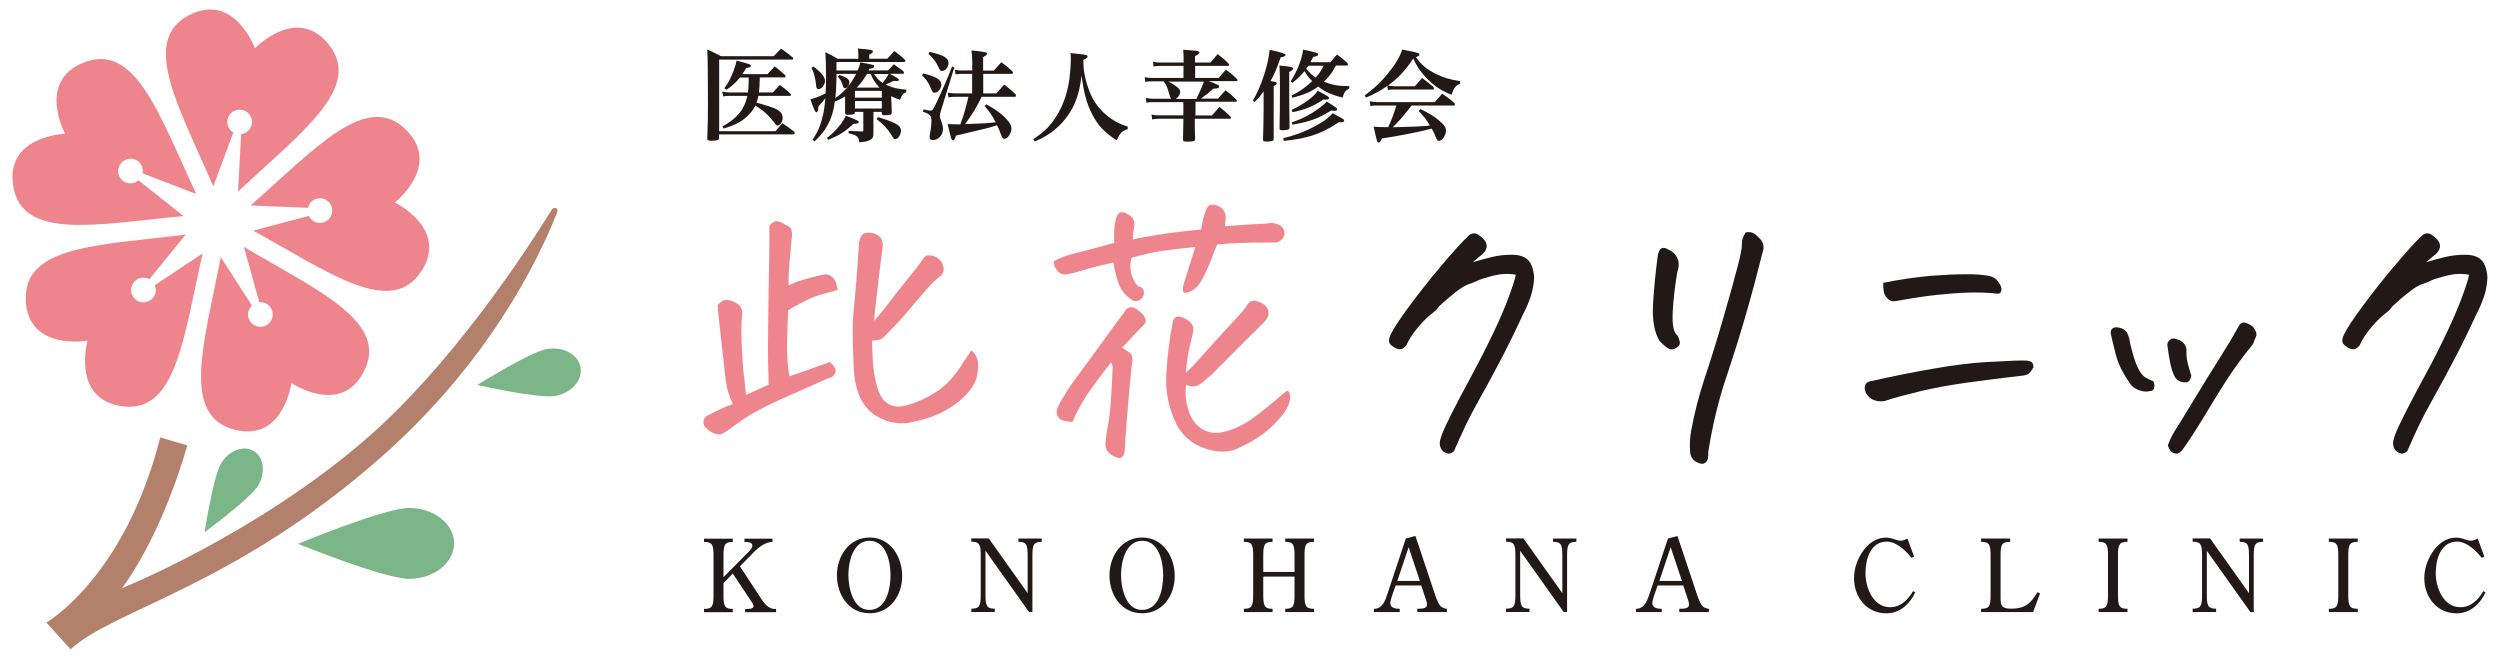 <?xml version="1.0" encoding="UTF-8"?>
<svg id="_レイヤー_1" xmlns="http://www.w3.org/2000/svg" version="1.1" viewBox="0 0 220.6 58.12">
  <!-- Generator: Adobe Illustrator 29.8.2, SVG Export Plug-In . SVG Version: 2.1.1 Build 3)  -->
  <defs>
    <style>
      .st0 {
        fill: #221815;
      }

      .st1 {
        fill: #b3806c;
      }

      .st2 {
        fill: #ee858c;
      }

      .st3 {
        fill: #7bb689;
      }
    </style>
  </defs>
  <path class="st2" d="M28.96,3.86c-2.83-3.41-6.46.4-6.46.4,0,0-1.81-4.94-5.76-2.95-4.43,2.23-.94,8.12,2.08,15.14l1.77-4.76c-.39-.23-.61-.68-.51-1.15.12-.59.7-.97,1.29-.84.59.12.97.7.84,1.29-.1.47-.48.79-.93.85l-.28,5.07c5.57-5.22,11.12-9.23,7.96-13.04"/>
  <path class="st2" d="M7.36,5.53c-4.12,1.64-1.62,6.27-1.62,6.27,0,0-5.26.19-4.58,4.57.75,4.9,7.43,3.4,15.04,2.7l-3.98-3.16c-.34.3-.84.37-1.25.13-.52-.3-.7-.97-.4-1.49s.97-.7,1.49-.41c.41.24.6.7.52,1.15l4.74,1.83c-3.24-6.91-5.34-13.43-9.94-11.6"/>
  <path class="st2" d="M2.27,26.58c.28,4.42,5.46,3.48,5.46,3.48,0,0-1.44,5.06,2.93,5.77,4.89.8,5.53-6.02,7.22-13.47l-4.23,2.81c.18.42.09.91-.26,1.23-.45.4-1.14.37-1.54-.08s-.37-1.14.08-1.54c.35-.32.85-.35,1.25-.14l3.21-3.94c-7.58.95-14.42.93-14.1,5.87"/>
  <path class="st2" d="M20.72,37.92c4.29,1.1,4.99-4.12,4.99-4.12,0,0,4.37,2.94,6.39-1,2.27-4.41-4.01-7.12-10.58-11.02l1.36,4.89c.45-.04.89.19,1.09.63.25.55,0,1.19-.55,1.44s-1.2,0-1.44-.55c-.2-.43-.07-.92.25-1.23l-2.75-4.27c-1.44,7.5-3.58,14,1.23,15.23"/>
  <path class="st2" d="M37.21,23.89c2.37-3.74-2.37-6.02-2.37-6.02,0,0,4.14-3.24,1.02-6.39-3.49-3.52-8.02,1.62-13.75,6.65l5.07.21c.1-.44.46-.79.93-.84.6-.07,1.14.37,1.2.97.07.6-.37,1.14-.97,1.2-.47.05-.9-.21-1.09-.62l-4.91,1.3c6.69,3.69,12.21,7.73,14.86,3.54"/>
  <path class="st1" d="M14.15,38.6l2.37.7s-1.94,7.35-5.75,12.6c0,0,11.87-4.77,21.59-13.22,7.36-6.4,13.71-15.95,16.35-20.21.17-.27.59-.07.47.23-1.66,4.22-6.05,13.28-15.56,21.65-12.95,11.4-23.54,13.41-27.4,16.94l-2.13-2.36s6.89-3.9,10.05-16.33"/>
  <path class="st3" d="M22.77,42.86c-.69,1.14-4.72,4.11-4.72,4.11,0,0,.77-4.95,1.46-6.09s1.98-1.62,2.88-1.08c.9.54,1.07,1.91.38,3.05"/>
  <path class="st3" d="M48.95,34.94c-1.45.25-6.84-.97-6.84-.97,0,0,4.69-2.93,6.14-3.17,1.45-.25,2.79.48,2.98,1.63s-.83,2.27-2.28,2.52"/>
  <path class="st3" d="M36.11,51.08c-2.19,0-9.81-3.09-9.81-3.09,0,0,7.6-3.16,9.79-3.17,2.19,0,3.97,1.39,3.98,3.11,0,1.73-1.76,3.14-3.96,3.15"/>
  <path class="st0" d="M62.41,12.21c.05-1.57.06-1.93.06-3.07,0-2.57-.02-3.94-.06-4.77.54.24.7.32,1.21.59h4.65c.29-.29.38-.39.65-.67.44.3.58.41,1.02.77.04.04.05.08.05.11,0,.05-.04.09-.08.09h-6.45v6.32h4.97c.26-.31.34-.41.61-.7.44.29.58.39,1.04.74.03.05.04.1.04.12,0,.06-.05.12-.1.12h-6.57v.31c-.02.12-.05.17-.14.2-.08.03-.33.05-.55.05-.28,0-.35-.04-.35-.21v-.02.02ZM67.04,6.84v.14c0,.4-.04.94-.07,1.18h1.23c.26-.29.35-.38.61-.66.43.31.55.41.92.75.04.04.07.09.07.12,0,.04-.04.09-.09.09h-2.79c-.04.2-.08.35-.17.59.8.23,1.4.42,1.58.5.51.22.73.48.73.86,0,.35-.22.66-.46.66-.1,0-.12-.02-.28-.25-.49-.65-.97-1.08-1.67-1.51-.22.47-.61.92-1.11,1.28-.4.28-.86.5-1.67.75l-.13-.18c1.3-.71,1.94-1.49,2.21-2.7h-1.64c-.14,0-.25,0-.49.05l-.1-.42c.22.04.54.07.64.07h1.64c.04-.29.06-.61.06-.98v-.34h-.77c-.38.47-.7.75-1.19,1.08l-.18-.14c.36-.5.56-.87.81-1.54.18-.48.21-.61.26-.89.69.18,1.07.29,1.14.32.09.05.13.08.13.12,0,.12-.13.18-.42.21-.14.25-.2.34-.34.54h2.23c.27-.3.35-.4.64-.68.41.32.52.42.9.76.04.05.05.1.05.12,0,.04-.04.09-.1.09h-2.19,0Z"/>
  <path class="st0" d="M78.66,8.94c.02.58.03.91.03.98,0,.11-.03.16-.1.19-.09.04-.33.06-.54.06-.19,0-.23-.03-.24-.16v-.14h-.74v1.9c0,.3-.05.43-.25.55-.21.14-.48.2-1,.23-.05-.5-.19-.61-.94-.79v-.21c.67.03.8.04,1.18.05.1,0,.12-.03.12-.12v-1.61h-.75v.06c0,.07-.02.11-.06.13-.07.04-.27.07-.53.07-.2,0-.27-.03-.27-.15v-1.47c-.31.19-.5.28-.91.46-.08.58-.16.92-.31,1.35-.32.85-.75,1.48-1.47,2.15l-.18-.14c.47-.7.72-1.3.92-2.18.11-.47.16-.88.21-1.49-.02.04-.03.04-.05.06-.11.16-.21.29-.57.68,0,.36-.07.51-.2.51-.07,0-.24-.38-.5-1.15.45-.12.85-.27,1.34-.52.04-.76.04-.89.04-1.47,0-.94-.02-1.54-.06-2.17.49.24.63.31,1.08.59h1.83v-.26c0-.24,0-.36-.04-.65,1.22.11,1.32.12,1.32.26,0,.1-.1.19-.32.28v.36h1.6c.27-.3.35-.4.61-.68.42.3.54.41.92.75.04.05.06.11.06.14,0,.04-.04.08-.1.08h-5.98v.75h1.87c.13-.3.17-.42.24-.72,1.21.23,1.22.23,1.22.35,0,.11-.12.18-.42.22l-.08.14h1.72c.24-.24.31-.31.51-.54l.82.59c.04.06.08.12.08.16,0,.05-.04.09-.11.09h-1.16c.29.14.31.16.7.39.08.05.12.09.12.14,0,.08-.06.11-.21.11-.04,0-.14,0-.23-.02-.11.05-.3.14-.59.27-.43.2-.03,0-.15.05.54.28,1.15.43,1.84.46l-.02.22c-.28.12-.42.29-.54.68-.36-.12-.47-.17-.78-.33v.43l.02.03ZM71.77,5.87c.7.51,1.03.92,1.03,1.29,0,.32-.32.71-.58.71-.12,0-.19-.1-.2-.3-.03-.27-.05-.46-.12-.73-.1-.45-.14-.57-.3-.85,0,0,.17-.12.17-.12ZM72.97,12.17c.48-.37.79-.68,1.16-1.14.24-.31.35-.5.5-.82.77.29,1.15.46,1.15.53,0,.14-.14.19-.47.19-.76.7-1.24,1-2.22,1.41l-.13-.18h0ZM73.82,6.53c0,.31-.02.53-.02.68-.02.75-.03.82-.09,1.45.82-.58,1.32-1.16,1.84-2.14h-1.73ZM74.07,6.62c.63.19.88.38.88.65,0,.25-.2.51-.39.51-.1,0-.13-.04-.2-.25-.11-.35-.19-.49-.43-.76l.14-.15ZM77.81,8.02h-2.37v.6h2.37v-.6ZM75.44,9.58h2.37v-.66h-2.37v.66ZM77.6,7.73c-.37-.4-.58-.73-.78-1.21h-.31c-.35.57-.56.84-.91,1.21,0,0,2,0,2,0ZM77.12,6.53c.26.38.43.56.77.79.23-.29.32-.43.52-.79,0,0-1.29,0-1.29,0ZM77.49,10.34c.65.19,1.08.35,1.42.51.43.21.59.4.59.68,0,.36-.26.75-.5.75-.11,0-.15-.04-.33-.35-.32-.54-.74-.98-1.32-1.42l.13-.19v.02Z"/>
  <path class="st0" d="M81.48,6.48c1.15.29,1.58.56,1.58.99,0,.35-.29.71-.59.71-.16,0-.18-.03-.35-.42-.22-.52-.36-.72-.76-1.11l.12-.18h0ZM81.48,9.64c.28.08.51.12.65.12.15,0,.2-.07.42-.52.58-1.22,1.05-2.3,1.46-3.37l.2.07-1.16,3.76c-.09.29-.12.43-.12.54,0,.09.02.18.08.34.16.42.2.58.2.79,0,.55-.4.99-.9.99-.18,0-.28-.09-.28-.26,0-.06,0-.18.03-.28.09-.46.13-.9.13-1.18,0-.44-.14-.59-.74-.77l.04-.22h0ZM82.04,4.58c1.25.29,1.66.54,1.66.99,0,.34-.28.69-.56.69-.11,0-.18-.03-.23-.13-.03-.07-.08-.15-.13-.26-.2-.43-.42-.72-.85-1.11l.11-.19h0ZM87.92,8.25c.22-.25.45-.51.69-.79.44.35.58.45.99.84.04.06.05.12.05.15,0,.05-.04.09-.1.09h-2.93c-.43.9-.86,1.6-1.46,2.41,1.73-.06,1.89-.07,2.7-.16-.3-.58-.55-.95-.98-1.43l.16-.15c.89.5,1.28.79,1.69,1.21.37.39.52.65.52.9,0,.44-.33.93-.62.93-.13,0-.21-.1-.32-.42-.1-.28-.19-.51-.33-.78-.82.26-.91.28-3.64.92-.05.27-.13.41-.26.41-.12,0-.16-.13-.46-1.43.41.02.54.02.73.02h.39c.28-.71.53-1.6.71-2.43h-1.2c-.2,0-.36.02-.56.05l-.06-.42c.24.05.41.07.62.07h1.53v-1.72h-.98c-.2,0-.3,0-.48.05l-.06-.42c.24.05.35.07.55.07h.98v-.71c0-.42-.02-.63-.07-1.06.93.09,1.39.17,1.39.26,0,.1-.06.16-.36.33v1.19h.95c.29-.34.38-.43.66-.74.44.33.58.43.98.81.04.05.05.11.05.14,0,.04-.04.08-.09.08h-2.54v1.72h1.16Z"/>
  <path class="st0" d="M91.17,12.29c.86-.58,1.32-1,1.78-1.64.73-1.01,1.21-2.23,1.41-3.64.07-.54.13-1.33.13-1.85,0-.14,0-.26-.03-.48.31.04.55.06.71.08.65.06.8.11.8.22,0,.09-.08.16-.37.31v.28c0,.81.27,1.95.69,2.85.37.82.98,1.52,1.76,2.06.48.32.81.48,1.46.69v.23c-.49.14-.66.31-.98.98-1.06-.68-1.67-1.33-2.17-2.32-.47-.9-.74-1.93-.92-3.4-.2,1.61-.54,2.61-1.27,3.61-.51.72-1.17,1.31-1.94,1.76-.28.17-.47.26-.92.45l-.13-.19h-.01Z"/>
  <path class="st0" d="M105.43,10.19h1.51l.66-.75c.44.34.58.45.98.85.04.04.05.09.05.12,0,.04-.04.07-.09.07h-3.11v.26c0,.53,0,.65.03,1.49v.02c0,.2-.14.25-.71.25-.31,0-.35-.03-.36-.19,0-.38.03-1.17.03-1.57v-.26h-2.22c-.2,0-.38.03-.53.06l-.06-.43c.19.05.38.07.59.07h2.22v-1.17h-2.7c-.23,0-.39.02-.56.06l-.05-.43c.2.05.39.07.61.07h1.62c-.06-.07-.08-.11-.18-.46-.15-.54-.26-.79-.48-1.07h-1.01c-.29,0-.39,0-.61.05l-.05-.42c.23.05.4.07.66.07h2.76v-1.07h-2.05c-.21,0-.38.02-.59.06l-.05-.43c.22.06.41.08.65.08h2.05v-.35c0-.25,0-.43-.04-.78,1.12.08,1.2.09,1.31.12.08.03.12.07.12.12,0,.11-.11.19-.38.32v.57h1.36c.28-.33.36-.43.63-.74.45.33.58.44.98.84.02.05.04.09.04.12,0,.04-.04.07-.07.07h-2.93v1.07h2.07c.2-.23.42-.47.64-.73.45.32.59.43.98.83.03.04.05.09.05.11,0,.04-.04.07-.07.07h-2.48c.33.11.54.2.79.32.11.04.14.08.14.14,0,.13-.12.2-.37.2h-.14c-.48.43-.51.45-1.1.88h1.51c.28-.33.37-.43.67-.73.43.33.56.44.95.83.03.04.04.09.04.11,0,.05-.04.07-.08.07h-3.57v1.17l-.06.04ZM103.07,7.19c.29.13.6.33.81.5.19.16.26.28.26.43,0,.2-.15.44-.38.61h1.8c.3-.58.6-1.28.67-1.53h-3.16,0Z"/>
  <path class="st0" d="M110.56,8.88c.44-.8.73-1.47,1.02-2.39.25-.79.39-1.45.45-2.09.94.19,1.41.34,1.41.43,0,.12-.12.18-.43.22-.38,1.08-.52,1.42-.9,2.1.45.07.55.11.55.2s-.09.17-.27.25v4.63c0,.1-.02.13-.05.17-.05.05-.28.09-.57.09-.26,0-.32-.03-.32-.19.04-1.3.05-1.89.05-2.76v-1.47c-.24.34-.38.51-.78.93l-.19-.12h.03ZM114.09,6.07c0,.09-.08.16-.33.28,0,2.15,0,3.78.03,4.88,0,.1-.03.14-.07.18-.07.04-.28.08-.53.08-.23,0-.28-.04-.28-.19.02-1.21.03-1.95.03-3.31,0-1.11,0-1.55-.04-2.21,1.08.12,1.21.14,1.21.28M113.22,12.2c1.13-.28,1.91-.58,2.81-1.06.76-.41,1.24-.76,1.56-1.15.44.23.86.47.95.53.04.04.07.07.07.12,0,.11-.1.15-.35.15h-.13c-.97.64-1.6.94-2.47,1.21-.72.21-1.31.32-2.38.43l-.05-.22h0ZM117.87,5.8c-.27.51-.35.63-.61.94-.15.19-.3.34-.44.47.73.29,1.28.39,2.24.39v.22c-.33.15-.46.33-.59.79-.9-.22-1.58-.52-2.15-.97-.7.49-1.16.69-2.28.99l-.07-.2c.74-.37,1.2-.68,1.82-1.27-.34-.35-.43-.46-.68-.89-.33.41-.52.59-1.06,1.04l-.17-.12c.61-.96.98-1.9,1.11-2.81,1.16.24,1.32.29,1.32.42,0,.12-.13.18-.43.22-.07.14-.16.3-.25.47h1.76c.25-.3.33-.39.59-.68.43.31.55.42.91.74.03.05.05.11.05.15s-.05.08-.11.08h-.95v.02ZM113.98,9.69c.74-.35,1.2-.64,1.68-1.03.31-.26.45-.41.62-.65.46.24.82.44.93.53.04.04.06.07.06.11,0,.09-.07.13-.2.13h-.3c-.9.61-1.58.89-2.71,1.12l-.08-.2h0ZM113.99,10.8c.93-.32,1.57-.65,2.32-1.19.41-.29.56-.43.76-.65.35.21.5.31.8.52.09.06.12.11.12.16,0,.1-.08.14-.27.14-.04,0-.15,0-.26-.02-1.24.74-1.94.99-3.43,1.24l-.05-.21h0ZM115.44,5.8c-.04.06-.1.15-.18.27.32.39.5.55.84.78.33-.38.51-.65.69-1.05h-1.36,0Z"/>
  <path class="st0" d="M128.83,7.4c-.38.14-.55.35-.75.96-.81-.32-1.39-.68-2-1.27-.65-.62-1.09-1.26-1.37-1.94-.65,1.01-1.32,1.73-2.23,2.4.2.04.36.06.58.06h1.79c.28-.33.36-.42.64-.73.43.33.57.43.99.79.04.06.06.11.06.15s-.04.08-.11.08h-3.43c-.17,0-.28,0-.53.04l-.05-.36c-.59.42-1.21.75-1.88,1.03l-.12-.19c.81-.59,1.43-1.17,2.03-1.91.67-.82,1.07-1.48,1.28-2.14.3.06.54.12.69.14.67.13.83.19.83.3,0,.1-.09.16-.31.23.5.7.96,1.08,1.74,1.47.67.34,1.18.49,2.15.65v.24ZM124.54,9.33c-.66.86-1.13,1.41-1.65,1.9,1.52-.03,2.63-.08,3.29-.15-.33-.54-.58-.85-.99-1.28l.14-.18c.71.34,1.16.61,1.61.98.48.39.65.63.65.93,0,.42-.33.9-.62.9-.12,0-.16-.04-.25-.27-.19-.45-.23-.53-.38-.81-1.1.29-2.57.58-4.41.87-.09.26-.18.36-.29.36s-.12,0-.43-1.4c.29.03.71.04,1.28.04.32-.68.45-1.04.73-1.91h-1.74c-.2,0-.32,0-.55.05l-.06-.43c.25.06.42.08.64.08h5.1c.28-.34.36-.43.65-.74.48.33.63.43,1.07.81.03.05.05.11.05.14,0,.04-.05.09-.1.09h-3.73v.02Z"/>
  <path class="st0" d="M65.88,48.87c.15-.15.51-.48.51-.7,0-.35-.44-.35-.7-.35v-.29h2.47v.29c-.85.02-1.51.76-2.07,1.34l-.8.81,1.72,2.62c.35.54.74,1.2,1.47,1.14v.29h-2.73v-.29c.27,0,.74.04.74-.25,0-.16-.21-.44-.3-.57l-1.53-2.3-.82.84v1.06c0,.98.11,1.22.82,1.22v.29h-2.54v-.29c.73,0,.84-.23.84-1.22v-3.48c0-.98-.12-1.21-.84-1.21v-.29h2.54v.29c-.71,0-.82.24-.82,1.21v1.9l2.04-2.06Z"/>
  <path class="st0" d="M76.71,54.11c-1.84,0-2.86-1.65-2.86-3.34s1.06-3.34,2.89-3.34,2.87,1.7,2.87,3.4-1.06,3.29-2.9,3.29M74.86,50.73c0,1.1.39,3.09,1.84,3.09,1.53,0,1.88-1.89,1.88-3.07s-.38-3.03-1.85-3.03-1.87,1.87-1.87,3.01"/>
  <path class="st0" d="M90.68,52.35v-3.33c0-.98-.12-1.21-.82-1.21v-.29h2.06v.29c-.7,0-.82.24-.82,1.21v4.98h-.3l-3.84-5.4v3.89c0,.98.12,1.22.82,1.22v.29h-2.07v-.29c.71,0,.83-.23.83-1.22v-3.48c0-.98-.12-1.21-.83-1.21v-.29h1.54l3.43,4.83h0Z"/>
  <path class="st0" d="M100.76,54.11c-1.84,0-2.86-1.65-2.86-3.34s1.06-3.34,2.89-3.34,2.87,1.7,2.87,3.4-1.06,3.29-2.9,3.29M98.92,50.73c0,1.1.39,3.09,1.84,3.09,1.53,0,1.88-1.89,1.88-3.07s-.38-3.03-1.85-3.03-1.87,1.87-1.87,3.01"/>
  <path class="st0" d="M114.23,50.47v-1.45c0-.98-.12-1.21-.82-1.21v-.29h2.54v.29c-.73,0-.84.24-.84,1.21v3.48c0,.98.12,1.22.84,1.22v.29h-2.54v-.29c.7,0,.82-.23.82-1.22v-1.62h-2.76v1.62c0,.98.12,1.22.82,1.22v.29h-2.53v-.29c.7,0,.82-.23.82-1.22v-3.48c0-.98-.12-1.21-.82-1.21v-.29h2.53v.29c-.7,0-.82.24-.82,1.21v1.45h2.76Z"/>
  <path class="st0" d="M124.9,47.3l1.61,4.82c.11.35.35,1.08.58,1.34.15.17.35.23.58.26v.29h-2.61v-.29c.3-.03.86.06.86-.4,0-.14-.1-.43-.15-.57l-.36-1.09h-2.26l-.12.34c-.09.26-.35.95-.35,1.21,0,.45.47.51.83.51v.29h-2.27v-.29c.76,0,1-.75,1.2-1.36l1.61-4.84.83-.22h.02ZM124.3,48.28l-1,2.98h1.99l-.99-2.98Z"/>
  <path class="st0" d="M137.86,52.35v-3.33c0-.98-.11-1.21-.82-1.21v-.29h2.06v.29c-.7,0-.82.24-.82,1.21v4.98h-.3l-3.84-5.4v3.89c0,.98.12,1.22.82,1.22v.29h-2.07v-.29c.71,0,.83-.23.83-1.22v-3.48c0-.98-.12-1.21-.83-1.21v-.29h1.54l3.43,4.83h0Z"/>
  <path class="st0" d="M148.02,47.3l1.61,4.82c.11.35.35,1.08.58,1.34.15.17.35.23.58.26v.29h-2.61v-.29c.3-.03.86.06.86-.4,0-.14-.1-.43-.15-.57l-.36-1.09h-2.26l-.12.34c-.09.26-.35.95-.35,1.21,0,.45.47.51.83.51v.29h-2.27v-.29c.76,0,1-.75,1.21-1.36l1.61-4.84.83-.22h0ZM147.42,48.28l-1,2.98h1.99l-.99-2.98Z"/>
  <path class="st0" d="M168.89,49.12l-.22.11c-.48-.63-1.34-1.44-2.17-1.44-1.47,0-1.89,1.59-1.89,2.78,0,1.28.66,3.01,2.17,3.01.95,0,1.58-.66,2.03-1.42l.19.11c-.48,1.05-1.37,1.85-2.55,1.85-1.75,0-2.85-1.44-2.85-3.1,0-.81.27-1.61.72-2.29.46-.71,1.19-1.29,2.08-1.29.31,0,.54.07.74.14.2.07.38.13.57.13.23,0,.41-.09.6-.19l.59,1.6h-.01Z"/>
  <path class="st0" d="M180.01,52.38l-.61,1.63h-4.59v-.29c.73,0,.84-.23.84-1.22v-3.48c0-.98-.12-1.21-.84-1.21v-.29h2.57v.29c-.74,0-.85.24-.85,1.21v3.65c0,.78.07,1.04.95,1.04,1.19,0,1.71-.45,2.3-1.45l.24.11h-.01Z"/>
  <path class="st0" d="M186.89,52.5c0,.98.12,1.22.84,1.22v.29h-2.55v-.29c.71,0,.83-.23.83-1.22v-3.48c0-.98-.12-1.21-.83-1.21v-.29h2.55v.29c-.72,0-.84.24-.84,1.21v3.48Z"/>
  <path class="st0" d="M198.45,52.35v-3.33c0-.98-.12-1.21-.82-1.21v-.29h2.06v.29c-.7,0-.82.24-.82,1.21v4.98h-.3l-3.84-5.4v3.89c0,.98.11,1.22.82,1.22v.29h-2.07v-.29c.71,0,.83-.23.83-1.22v-3.48c0-.98-.12-1.21-.83-1.21v-.29h1.54l3.43,4.83h0Z"/>
  <path class="st0" d="M207.21,52.5c0,.98.12,1.22.84,1.22v.29h-2.55v-.29c.71,0,.83-.23.83-1.22v-3.48c0-.98-.12-1.21-.83-1.21v-.29h2.55v.29c-.72,0-.84.24-.84,1.21v3.48Z"/>
  <path class="st0" d="M219.21,49.12l-.22.11c-.48-.63-1.34-1.44-2.17-1.44-1.47,0-1.89,1.59-1.89,2.78,0,1.28.66,3.01,2.17,3.01.95,0,1.58-.66,2.03-1.42l.19.11c-.48,1.05-1.37,1.85-2.55,1.85-1.75,0-2.85-1.44-2.85-3.1,0-.81.27-1.61.72-2.29.46-.71,1.19-1.29,2.08-1.29.31,0,.54.07.74.14.2.07.38.13.57.13.23,0,.41-.09.6-.19l.59,1.6h0Z"/>
  <path class="st2" d="M63.33,26.91c.25-.3.52-.45.8-.44.28,0,.53.09.77.24.46.22.65.6.58,1.14-.07.79-.08,1.69-.03,2.69s.11,1.87.18,2.59l.05.23c.05.61.1,1.1.15,1.49.67-.3,1.34-.61,2-.91-.02-.56-.03-1.15-.05-1.79-.02-.96-.02-2.01,0-3.16.02-1.92.04-3.68.08-5.27.03-1.59.04-2.87.03-3.83.24-.25.46-.38.66-.38.03,0,.08,0,.13.03.24.07.45.17.63.3.3.1.48.27.54.52.06.24.06.47.01.67-.09,1.06-.16,1.89-.22,2.48s-.07,1.15-.04,1.67c.2-.1.45-.21.76-.33.72-.24,1.48-.44,2.27-.61.2-.07.42-.04.64.09.23.13.38.31.47.54.08.24.14.47.18.71-.49.14-.96.26-1.4.39-.45.13-.88.29-1.3.49-.42.2-.98.51-1.67.91-.05.96-.08,1.93-.1,2.91v.91c.03.67.1,1.35.2,2.02,1.23-.42,2.42-.84,3.56-1.26.17.12.32.28.44.48.13.2.13.4,0,.59s-.31.31-.54.34c-1.15.52-2.24,1.01-3.27,1.45-1.04.45-1.97.89-2.8,1.33-.83.44-1.53.88-2.1,1.31-.56.44-1.01.73-1.33.88-.5.03-.99-.2-1.44-.71-.12-.24-.13-.46-.03-.66s.28-.34.53-.4c.67-.37,1.34-.67,2-.91-.22-.47-.39-.94-.51-1.41-.05-.24-.09-.47-.13-.71-.08-.72-.18-1.6-.29-2.61-.11-1.02-.2-1.86-.28-2.53s-.12-1.16-.14-1.48M76.95,30.06c0,.27.02.83.06,1.68s.18,1.68.42,2.49c.44,1.45,1.37,1.94,2.8,1.47.96-.3,1.83-.73,2.62-1.28.78-.55,1.54-1.42,2.26-2.62.22-.27.41-.56.58-.88.34.24.54.6.61,1.09.02.44-.02.86-.11,1.25-.09.4-.31.81-.64,1.23-1.15,1.36-2.75,2.27-4.83,2.7-1.04.29-2.06.19-3.03-.28-.98-.47-1.64-1.26-2-2.35-.2-.62-.32-1.28-.35-1.96s-.06-1.38-.08-2.08c-.03-.91-.03-1.81.03-2.7.03-.37.07-.73.1-1.09.13-1.26.27-3.01.4-5.23.02-.27.1-.51.25-.72s.43-.29.83-.24c.81.15,1.14.62.99,1.41-.22,1.69-.4,3.25-.56,4.7-.07.57-.13,1.13-.18,1.67.59-.67,1.09-1.28,1.49-1.82.24-.32.52-.69.86-1.11.24-.3.51-.64.81-1.01.69-.86,1.1-1.39,1.22-1.6.13-.21.33-.29.62-.24.49.07.83.31,1.04.73l.05.15c.12.3.06.61-.18.91-.4.25-1.05.91-1.93,1.97s-1.63,1.92-2.25,2.56c-.62.65-.98,1-1.1,1.06-.12.06-.39.11-.81.14"/>
  <path class="st2" d="M92.97,23.07c.4-.27,1.05-.51,1.93-.73.88-.22,2.02-.52,3.42-.91-.03-.89,0-1.57.13-2.02.05-.3.18-.53.4-.68.25-.03.49.03.71.2.47.25.64.65.5,1.19-.07.37-.1.71-.1,1.01.39-.1,1.1-.24,2.15-.4,1.04-.17,2.33-.33,3.87-.48l.15-.78c.14-.56.27-.94.4-1.16.08-.17.24-.25.46-.25.07,0,.14,0,.23.03.61.14.92.51.94,1.14-.02.27-.04.51-.08.73,1.21-.1,2.44-.18,3.69-.23.32-.08.63-.07.94.05.45.15.67.47.63.96-.2.51-.56.72-1.09.66-1.18,0-2.13.01-2.87.04-.73.03-1.39.07-1.98.14-.17.37-.34.81-.52,1.3-.18.5-.42,1.04-.72,1.62-.3.58-.62.96-.95,1.13-.33.17-.56.24-.69.2-.14-.03-.18-.23-.13-.58.32-1.04.68-2.2,1.09-3.46-1.21.12-2.2.24-2.97.35-.77.12-1.66.32-2.67.61-.14.61-.12,1.13.04,1.57.16.44.34.75.54.94.42.07.59.33.5.78-.17.42-.47.59-.91.5-.62-.37-1.04-.84-1.26-1.41s-.39-1.23-.51-1.97c-1.2.27-2.13.51-2.79.72-.67.21-1.17.32-1.5.34-.27,0-.5-.12-.68-.37-.19-.24-.29-.49-.3-.75M94.64,37.24c-.25-.03-.49-.07-.72-.1s-.4-.14-.53-.33-.17-.37-.14-.57c.03-.19.1-.37.2-.54.32-.61.82-1.4,1.52-2.38.17-.22.34-.45.51-.68.96-1.31,1.78-2.43,2.45-3.36s1.09-1.49,1.26-1.69c.18-.42.49-.56.91-.43.79.49,1.11.94.96,1.36-.67.69-1.36,1.41-2.05,2.17l.25.15c.1.07.22.14.35.23.3.17.39.55.25,1.14-.19,1.99-.33,3.61-.43,4.85-.1,1.25-.16,2.12-.18,2.63-.05.71-.36.9-.94.58-.56-.24-.81-.66-.76-1.26.05-.52.13-1.04.23-1.57.1-.52.19-1.27.25-2.25.07-.98.12-1.89.15-2.75-.03-.24-.08-.39-.15-.45-.62.79-1.23,1.6-1.83,2.44-.6.83-1.12,1.77-1.58,2.82M104.67,33.93c-.15,1.04.02,2.05.51,3.01.3.51.72.87,1.25,1.09s1.1.23,1.71.03c.47-.1.96-.29,1.47-.57s1.04-.64,1.59-1.07c.56-.44,1.32-1.07,2.3-1.9.2-.08.32.08.34.49.03.41-.18.92-.62,1.53-.51.66-1.08,1.22-1.72,1.71-.64.48-1.39.91-2.25,1.3-.81.39-1.77.4-2.87.04-1.1-.36-1.94-1.04-2.51-2.03-.72-1.43-1.04-2.92-.96-4.47.08-1.55.27-3.08.56-4.6.08-.49.35-.66.81-.5h.03c.22.07.44.2.67.4s.33.43.32.68c-.02.25-.06.49-.13.71-.22.86-.36,1.58-.43,2.15-.07.57-.09.9-.08.99.12-.17.32-.38.61-.63,1.4-1.58,2.84-3.17,4.32-4.75.22-.25.4-.51.56-.78.27-.25.55-.3.83-.15.47.13.77.37.9.71.13.34.04.68-.27,1.04-1.62,1.6-3.18,3.16-4.67,4.67-.25.2-.5.41-.73.63-.51.45-1.01.56-1.52.3"/>
  <path class="st0" d="M122.74,29.48c.2-.45.72-1.25,1.57-2.4.84-1.15,1.78-2.33,2.8-3.55,1.03-1.22,1.84-2.12,2.43-2.69.17-.17.35-.25.53-.25.15,0,.3.06.45.18.89.62.89,1.26,0,1.89l-.56.48c.59-.18,1.16-.34,1.71-.47s1.13-.19,1.76-.19,1.11.16,1.41.47.48.81.53,1.5c-.02.59-.12,1.16-.3,1.71-.19.55-.41,1.07-.68,1.58-.66,1.43-1.31,2.77-1.97,4.02s-1.26,2.37-1.82,3.36c-.56.99-.98,1.8-1.28,2.43-.29.62-.64,1.37-1.02,2.25-.17.17-.35.24-.53.22-.19-.03-.35-.11-.48-.25-.13-.14-.21-.32-.24-.53s.04-.52.19-.92c.15-.4.46-1.06.92-1.97.46-.91,1.03-1.97,1.69-3.2.66-1.22,1.3-2.47,1.91-3.75s1.08-2.38,1.41-3.3c.34-.92.53-1.54.58-1.86-.67-.12-1.36-.08-2.06.1-.7.19-1.14.33-1.33.43s-.43.2-.75.3c-.31.1-.71.35-1.2.73-.49.39-.97.8-1.44,1.24-.1.19-.32.41-.67.67-.35.26-.74.66-1.19,1.19s-.79,1.06-1.02,1.58c-.22.27-.45.38-.68.33-.24-.05-.46-.18-.68-.38-.22-.2-.22-.51,0-.94"/>
  <path class="st0" d="M146.29,22.51c.13-.64.45-.8.93-.48.29.12.51.29.67.53.16.24.24.48.24.73s-.04.5-.13.73c-.22,1.33-.35,2.5-.4,3.51-.05,1.01.05,1.66.3,1.95.14.12.24.31.3.58.09.25,0,.45-.24.61-.24.15-.46.19-.64.13-.19-.07-.48-.3-.88-.71-.47-.77-.66-1.89-.57-3.34s.23-2.86.42-4.24M154.05,20.51c.08-.02.17-.03.25-.03.17,0,.33.04.48.13.2.13.37.29.51.45.34.35.41.77.23,1.24-.44,1.77-.91,3.55-1.43,5.34-.51,1.79-1.11,3.69-1.78,5.7-.67,2-1.2,4.18-1.57,6.52,0,.18,0,.37-.03.56-.02.18-.11.33-.28.44-.17.11-.41.08-.73-.09-.32-.17-.5-.45-.56-.83-.05-.62-.03-1.26.08-1.89.29-1.58.69-3.14,1.2-4.68.51-1.53,1.06-3.28,1.63-5.26.57-1.97.99-3.48,1.26-4.52.27-1.04.4-1.69.39-1.95,0-.25.02-.46.08-.62.06-.16.15-.33.26-.52"/>
  <path class="st0" d="M179.44,32.41c-.13.22-.26.39-.38.52-.12.13-.39.21-.81.24-1.5.17-3.05.37-4.66.59-1.61.23-3.01.48-4.19.77-1.19.29-2.23.57-3.12.86-.4.07-.77,0-1.09-.16-.32-.18-.53-.44-.63-.8-.08-.47.11-.74.58-.81,1.8-.4,3.62-.77,5.46-1.09,1.84-.32,3.39-.51,4.65-.58,1.26-.07,2.13-.11,2.6-.13.49-.02.83,0,1.02,0,.19.03.33.08.42.15.08.08.13.22.15.42M166.18,24.96c1.4-.29,2.83-.5,4.3-.63,1.14-.08,2.11-.13,2.91-.13h.61c.89.03,1.49.11,1.79.23.27.12.48.31.64.58s.22.49.16.66c-.05.17-.15.25-.3.25-.88-.1-1.75-.13-2.63-.1-.88.03-1.79.1-2.74.2-.95.1-2.07.27-3.35.5-.25.05-.45.07-.59.06-.14,0-.3-.1-.47-.29-.17-.18-.27-.4-.3-.63-.03-.24-.04-.47-.03-.71"/>
  <path class="st0" d="M187.96,30.29c.22.93.43,1.62.64,2.07.21.46.43.75.64.9.22.14.47.27.76.37.1.19.13.38.09.58-.04.2-.17.3-.39.3-.27.07-.56.05-.87-.05s-.56-.25-.75-.45c-.71-.96-1.18-1.89-1.4-2.78-.23-.89-.37-1.52-.44-1.89.03-.24.13-.38.3-.43s.39-.03.66.06.46.28.57.56c.11.28.17.54.19.77M191.98,33.37c-.19-.29-.33-.67-.44-1.16s-.21-1.07-.29-1.74c-.02-.18.06-.35.23-.49.17-.14.37-.16.61-.04.29.07.5.21.66.42.15.21.21.43.18.67,0,.13,0,.32.03.57.02.24.15.76.4,1.55-.07.35-.2.55-.4.58-.2.03-.39,0-.57-.06-.18-.07-.31-.17-.39-.29M198.75,28.8c.12.1.22.25.3.44s.08.37,0,.52-.16.35-.23.58c-.49.59-1.01,1.27-1.55,2.03-.55.77-1.16,1.72-1.85,2.85-.68,1.14-1.22,2.02-1.62,2.65s-.77,1.19-1.12,1.68c-.22.32-.42.48-.59.48s-.33-.05-.47-.16c-.13-.11-.24-.3-.33-.57.17-.47.37-.88.59-1.24.23-.35.8-1.28,1.71-2.78s1.66-2.71,2.25-3.64,1.15-1.86,1.67-2.8c.12-.25.27-.38.45-.38h.05c.22.02.46.13.73.33"/>
  <path class="st0" d="M206.86,29.48c.2-.45.72-1.25,1.57-2.4.84-1.15,1.78-2.33,2.8-3.55,1.03-1.22,1.84-2.12,2.43-2.69.17-.17.35-.25.53-.25.15,0,.3.06.45.18.89.62.89,1.26,0,1.89l-.56.48c.59-.18,1.16-.34,1.71-.47s1.13-.19,1.76-.19,1.11.16,1.41.47c.3.31.48.81.53,1.5-.02.59-.12,1.16-.3,1.71-.19.55-.41,1.07-.68,1.58-.66,1.43-1.31,2.77-1.97,4.02s-1.26,2.37-1.82,3.36-.98,1.8-1.28,2.43c-.29.62-.64,1.37-1.02,2.25-.17.17-.35.24-.53.22-.19-.03-.35-.11-.48-.25-.13-.14-.22-.32-.24-.53-.03-.21.04-.52.19-.92.15-.4.46-1.06.92-1.97.46-.91,1.03-1.97,1.69-3.2.67-1.22,1.3-2.47,1.91-3.75.61-1.28,1.08-2.38,1.41-3.3.34-.92.53-1.54.58-1.86-.67-.12-1.36-.08-2.06.1-.7.19-1.14.33-1.33.43-.19.1-.43.2-.75.3-.31.1-.71.35-1.2.73-.49.39-.97.8-1.44,1.24-.1.19-.32.41-.67.67-.35.26-.74.66-1.19,1.19s-.79,1.06-1.02,1.58c-.22.27-.45.38-.68.33-.24-.05-.46-.18-.68-.38-.22-.2-.22-.51,0-.94"/>
</svg>